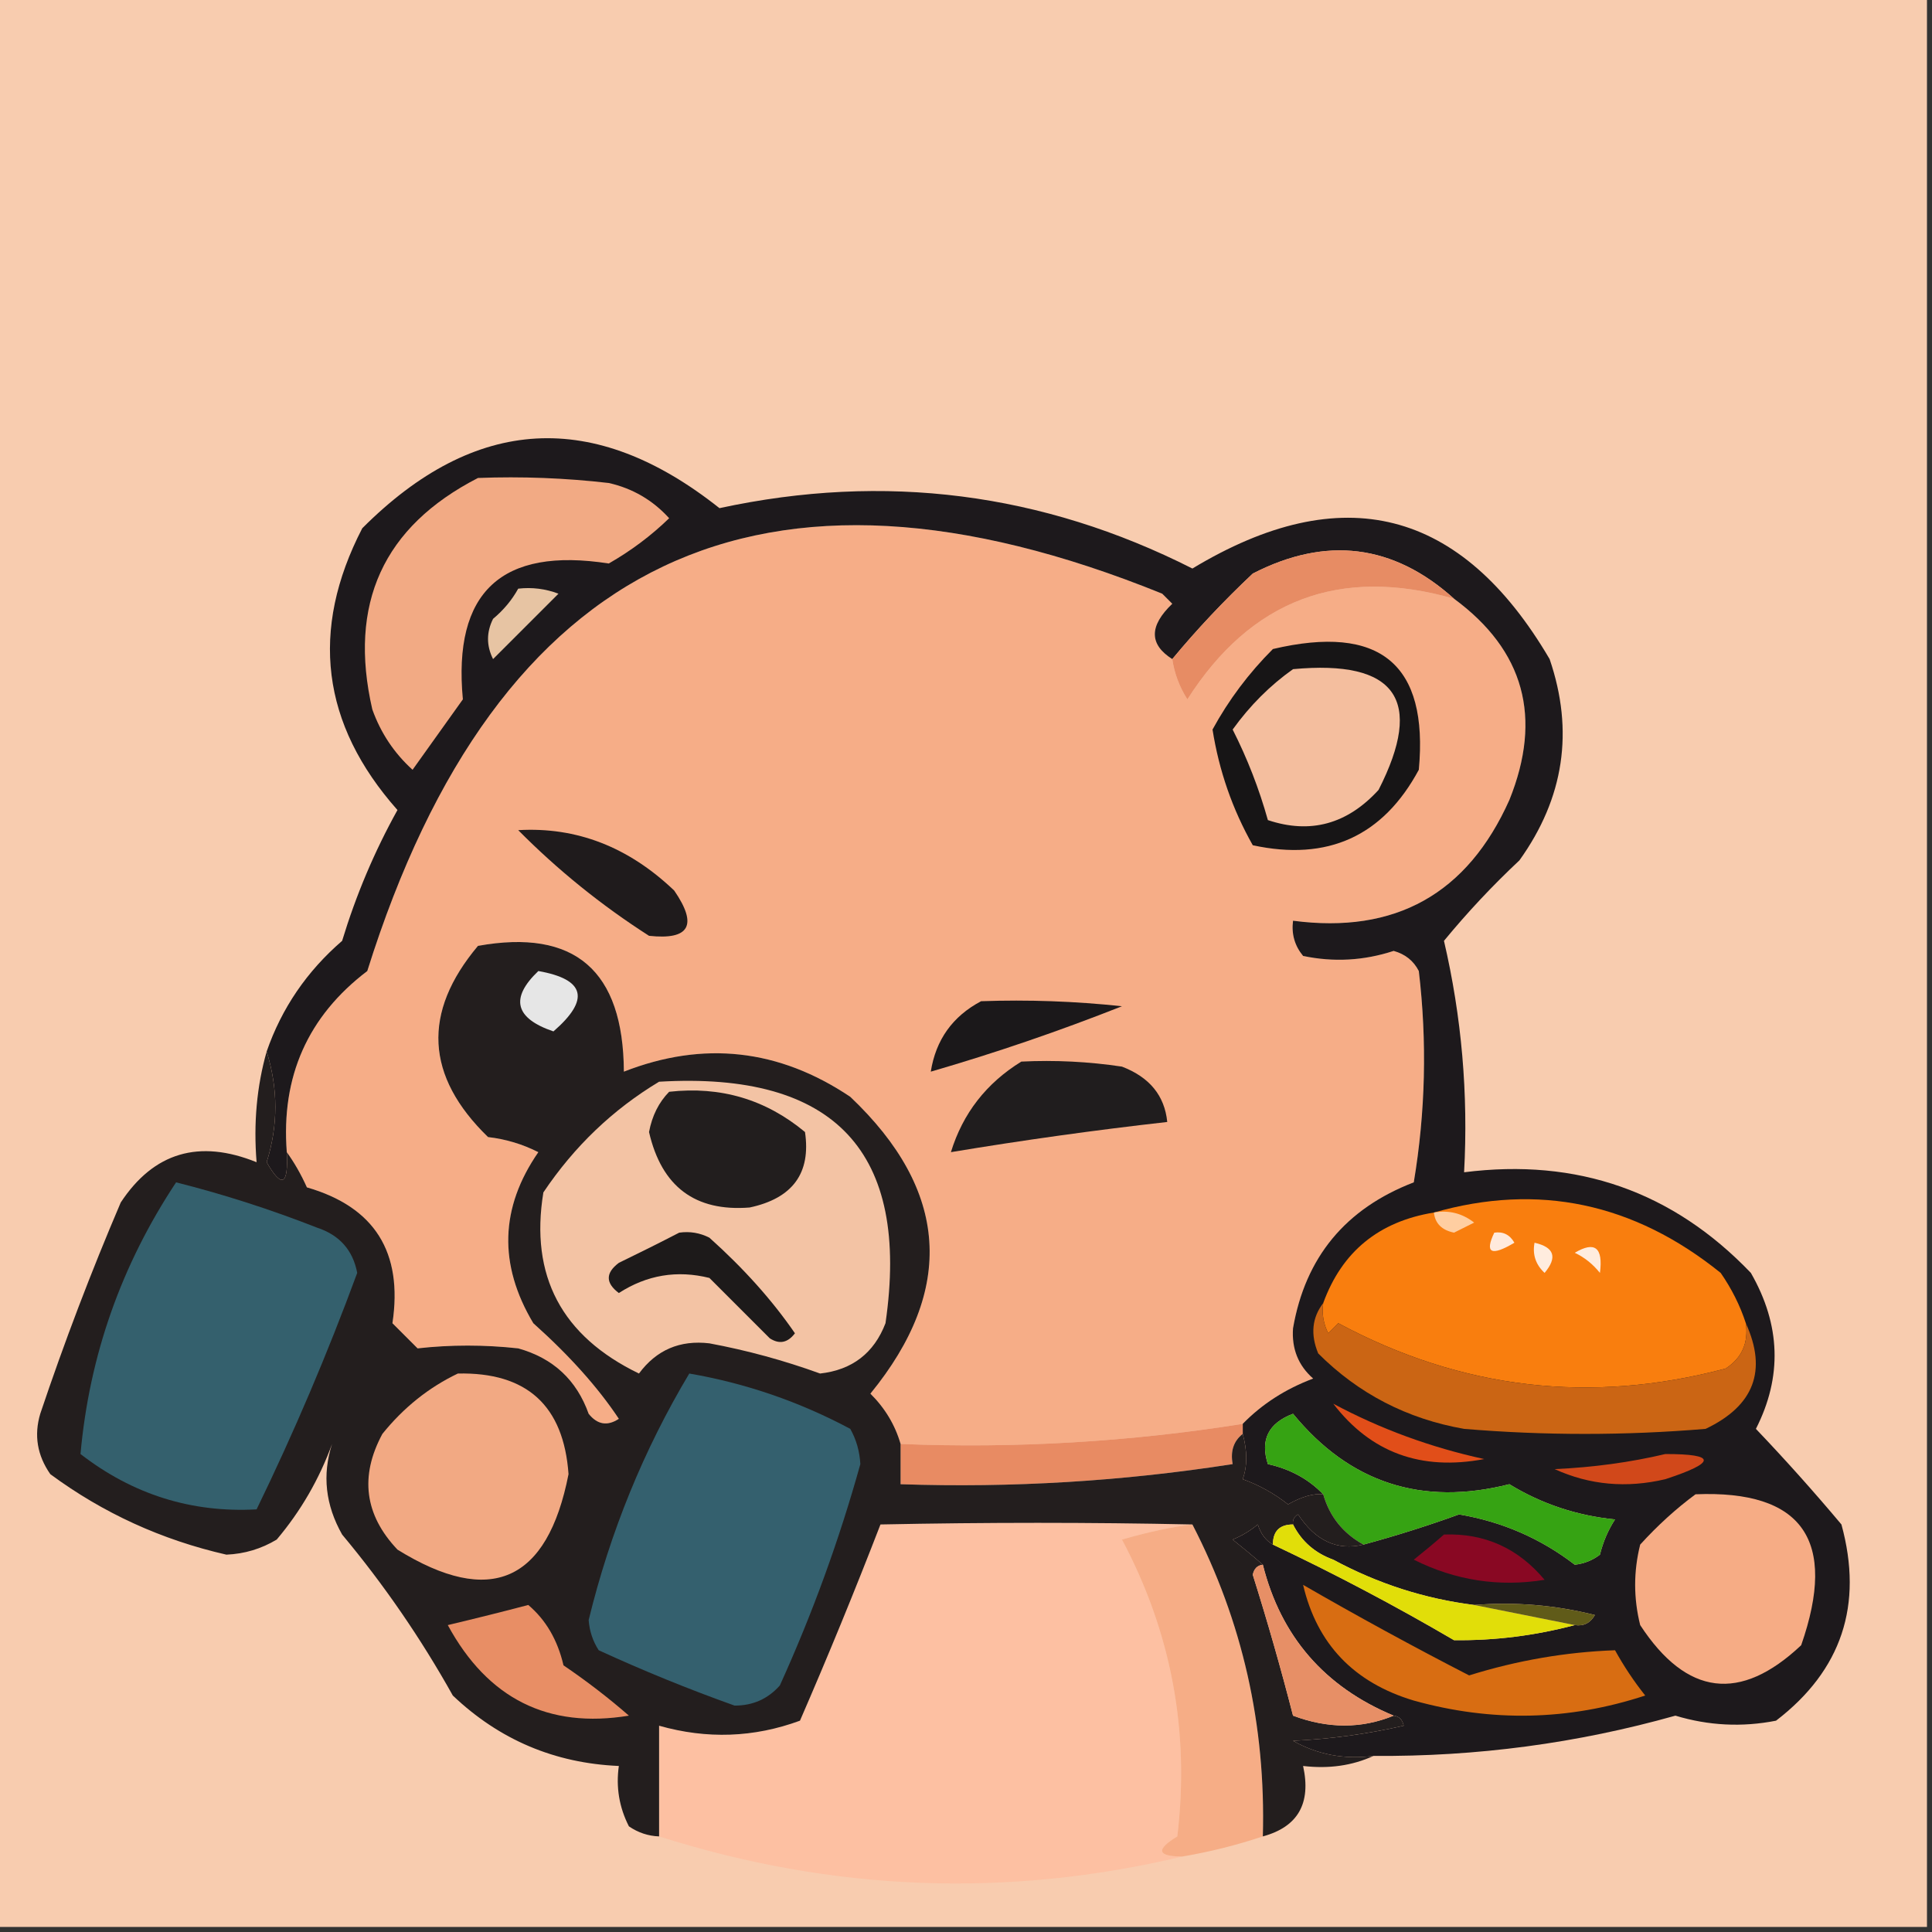 <?xml version="1.0" encoding="UTF-8"?>
<!DOCTYPE svg PUBLIC "-//W3C//DTD SVG 1.1//EN" "http://www.w3.org/Graphics/SVG/1.1/DTD/svg11.dtd">
<svg xmlns="http://www.w3.org/2000/svg" version="1.1" width="192px" height="192px" style="shape-rendering:geometricPrecision; text-rendering:geometricPrecision; image-rendering:optimizeQuality; fill-rule:evenodd; clip-rule:evenodd" xmlns:xlink="http://www.w3.org/1999/xlink">
<rect width="100%" height="100%" fill="#333333" stroke="none"/>
<g><path style="opacity:1" fill="#f8ccaf" d="M -0.5,-0.5 C 63.5,-0.5 127.5,-0.5 191.5,-0.5C 191.5,63.5 191.5,127.5 191.5,191.5C 127.5,191.5 63.5,191.5 -0.5,191.5C -0.5,127.5 -0.5,63.5 -0.5,-0.5 Z"/></g>
<g><path style="opacity:1" fill="#f6ad87" d="M 116.5,65.5 C 116.709,66.922 117.209,68.255 118,69.5C 124.324,59.59 133.157,56.257 144.5,59.5C 151.473,64.636 153.307,71.303 150,79.5C 145.822,88.839 138.655,92.839 128.5,91.5C 128.33,92.822 128.663,93.989 129.5,95C 132.536,95.638 135.536,95.472 138.5,94.5C 139.647,94.818 140.481,95.484 141,96.5C 141.831,103.524 141.664,110.524 140.5,117.5C 133.723,120.104 129.723,124.938 128.5,132C 128.354,134.034 129.02,135.701 130.5,137C 127.761,138.026 125.428,139.526 123.5,141.5C 112.263,143.292 100.929,143.958 89.5,143.5C 88.952,141.606 87.952,139.94 86.5,138.5C 94.968,128.127 94.301,118.294 84.5,109C 77.408,104.241 69.908,103.408 62,106.5C 61.949,96.434 57.116,92.267 47.5,94C 41.938,100.62 42.272,106.953 48.5,113C 50.256,113.202 51.922,113.702 53.5,114.5C 49.687,120.011 49.521,125.677 53,131.5C 56.596,134.717 59.429,137.884 61.5,141C 60.365,141.749 59.365,141.583 58.5,140.5C 57.298,137.132 54.965,134.966 51.5,134C 48.123,133.631 44.79,133.631 41.5,134C 40.667,133.167 39.833,132.333 39,131.5C 40.061,124.441 37.228,119.941 30.5,118C 29.915,116.698 29.248,115.531 28.5,114.5C 27.924,106.992 30.59,100.992 36.5,96.5C 49.401,55.381 75.734,42.881 115.5,59C 115.833,59.333 116.167,59.667 116.5,60C 114.189,62.206 114.189,64.039 116.5,65.5 Z"/></g>
<g><path style="opacity:1" fill="#1d191c" d="M 136.5,174.5 C 133.603,174.875 130.937,174.375 128.5,173C 132.211,172.825 135.878,172.325 139.5,171.5C 139.376,170.893 139.043,170.56 138.5,170.5C 131.628,167.633 127.295,162.633 125.5,155.5C 124.571,154.685 123.571,153.852 122.5,153C 123.416,152.626 124.25,152.126 125,151.5C 125.278,152.416 125.778,153.082 126.5,153.5C 132.631,156.399 138.631,159.566 144.5,163C 148.539,163.048 152.539,162.548 156.5,161.5C 157.376,161.631 158.043,161.298 158.5,160.5C 154.555,159.509 150.555,159.176 146.5,159.5C 141.591,158.885 136.924,157.385 132.5,155C 130.676,154.34 129.343,153.173 128.5,151.5C 128.435,151.062 128.601,150.728 129,150.5C 130.738,153.132 132.905,154.132 135.5,153.5C 138.745,152.621 141.911,151.621 145,150.5C 149.279,151.225 153.112,152.891 156.5,155.5C 157.442,155.392 158.275,155.059 159,154.5C 159.309,153.234 159.809,152.067 160.5,151C 156.698,150.622 153.198,149.455 150,147.5C 141.298,149.703 134.131,147.369 128.5,140.5C 126.054,141.427 125.221,143.094 126,145.5C 128.209,145.989 130.042,146.989 131.5,148.5C 130.535,148.4 129.368,148.734 128,149.5C 126.629,148.419 125.129,147.585 123.5,147C 123.966,145.701 123.966,144.201 123.5,142.5C 123.5,142.167 123.5,141.833 123.5,141.5C 125.428,139.526 127.761,138.026 130.5,137C 129.02,135.701 128.354,134.034 128.5,132C 129.723,124.938 133.723,120.104 140.5,117.5C 141.664,110.524 141.831,103.524 141,96.5C 140.481,95.484 139.647,94.818 138.5,94.5C 135.536,95.472 132.536,95.638 129.5,95C 128.663,93.989 128.33,92.822 128.5,91.5C 138.655,92.839 145.822,88.839 150,79.5C 153.307,71.303 151.473,64.636 144.5,59.5C 138.473,54.08 131.806,53.246 124.5,57C 121.601,59.729 118.934,62.562 116.5,65.5C 114.189,64.039 114.189,62.206 116.5,60C 116.167,59.667 115.833,59.333 115.5,59C 75.734,42.881 49.401,55.381 36.5,96.5C 30.59,100.992 27.924,106.992 28.5,114.5C 28.671,117.797 28.005,118.131 26.5,115.5C 27.648,111.853 27.648,108.186 26.5,104.5C 27.991,100.198 30.491,96.531 34,93.5C 35.385,88.939 37.218,84.606 39.5,80.5C 31.933,71.964 30.766,62.63 36,52.5C 47.203,41.275 59.037,40.608 71.5,50.5C 87.917,46.953 103.584,48.953 118.5,56.5C 133.377,47.523 145.21,50.523 154,65.5C 156.44,72.641 155.44,79.307 151,85.5C 148.317,88.016 145.817,90.683 143.5,93.5C 145.258,101.045 145.925,108.712 145.5,116.5C 156.75,115.07 166.25,118.404 174,126.5C 176.966,131.666 177.132,136.832 174.5,142C 177.412,145.053 180.245,148.219 183,151.5C 185.19,159.496 183.023,165.996 176.5,171C 173.131,171.663 169.797,171.496 166.5,170.5C 156.74,173.248 146.74,174.581 136.5,174.5 Z"/></g>
<g><path style="opacity:1" fill="#e7c4a3" d="M 51.5,58.5 C 52.873,58.343 54.207,58.51 55.5,59C 53.333,61.167 51.167,63.333 49,65.5C 48.333,64.167 48.333,62.833 49,61.5C 50.045,60.627 50.878,59.627 51.5,58.5 Z"/></g>
<g><path style="opacity:1" fill="#e78c64" d="M 144.5,59.5 C 133.157,56.257 124.324,59.59 118,69.5C 117.209,68.255 116.709,66.922 116.5,65.5C 118.934,62.562 121.601,59.729 124.5,57C 131.806,53.246 138.473,54.08 144.5,59.5 Z"/></g>
<g><path style="opacity:1" fill="#f2aa84" d="M 47.5,47.5 C 51.846,47.334 56.179,47.501 60.5,48C 62.869,48.536 64.869,49.703 66.5,51.5C 64.717,53.232 62.717,54.732 60.5,56C 49.831,54.338 44.998,58.838 46,69.5C 44.333,71.833 42.667,74.167 41,76.5C 39.171,74.844 37.837,72.844 37,70.5C 34.585,60.003 38.085,52.337 47.5,47.5 Z"/></g>
<g><path style="opacity:1" fill="#171516" d="M 126.5,64.5 C 137.143,61.996 141.976,65.996 141,76.5C 137.441,83.108 131.941,85.608 124.5,84C 122.48,80.428 121.147,76.595 120.5,72.5C 122.106,69.557 124.106,66.891 126.5,64.5 Z"/></g>
<g><path style="opacity:1" fill="#f4be9e" d="M 128.5,66.5 C 138.734,65.545 141.567,69.545 137,78.5C 133.884,81.91 130.218,82.91 126,81.5C 125.127,78.382 123.961,75.382 122.5,72.5C 124.215,70.118 126.215,68.118 128.5,66.5 Z"/></g>
<g><path style="opacity:1" fill="#1f1b1c" d="M 51.5,82.5 C 57.287,82.162 62.453,84.162 67,88.5C 69.367,91.938 68.534,93.438 64.5,93C 59.77,89.971 55.437,86.471 51.5,82.5 Z"/></g>
<g><path style="opacity:1" fill="#1b181a" d="M 97.5,99.5 C 102.179,99.334 106.845,99.501 111.5,100C 105.243,102.474 98.91,104.641 92.5,106.5C 93.002,103.331 94.669,100.998 97.5,99.5 Z"/></g>
<g><path style="opacity:1" fill="#201d1e" d="M 101.5,105.5 C 104.85,105.335 108.183,105.502 111.5,106C 114.24,107.05 115.74,108.883 116,111.5C 108.841,112.307 101.675,113.307 94.5,114.5C 95.686,110.643 98.02,107.643 101.5,105.5 Z"/></g>
<g><path style="opacity:1" fill="#f97e0e" d="M 173.5,131.5 C 173.773,133.451 173.107,134.951 171.5,136C 158.087,139.571 145.253,138.071 133,131.5C 132.667,131.833 132.333,132.167 132,132.5C 131.517,131.552 131.351,130.552 131.5,129.5C 133.36,124.39 137.027,121.39 142.5,120.5C 152.871,117.542 162.371,119.542 171,126.5C 172.094,128.078 172.928,129.745 173.5,131.5 Z"/></g>
<g><path style="opacity:1" fill="#ffcea1" d="M 142.5,120.5 C 143.978,120.238 145.311,120.571 146.5,121.5C 145.833,121.833 145.167,122.167 144.5,122.5C 143.287,122.253 142.62,121.586 142.5,120.5 Z"/></g>
<g><path style="opacity:1" fill="#ffeadc" d="M 148.5,122.5 C 149.376,122.369 150.043,122.702 150.5,123.5C 148.192,124.873 147.525,124.54 148.5,122.5 Z"/></g>
<g><path style="opacity:1" fill="#ffecde" d="M 152.5,123.5 C 154.465,123.948 154.798,124.948 153.5,126.5C 152.614,125.675 152.281,124.675 152.5,123.5 Z"/></g>
<g><path style="opacity:1" fill="#ffecde" d="M 156.5,124.5 C 158.496,123.312 159.329,123.979 159,126.5C 158.292,125.619 157.458,124.953 156.5,124.5 Z"/></g>
<g><path style="opacity:1" fill="#cb6514" d="M 131.5,129.5 C 131.351,130.552 131.517,131.552 132,132.5C 132.333,132.167 132.667,131.833 133,131.5C 145.253,138.071 158.087,139.571 171.5,136C 173.107,134.951 173.773,133.451 173.5,131.5C 175.645,136.212 174.311,139.712 169.5,142C 161.5,142.667 153.5,142.667 145.5,142C 139.843,141.009 135.01,138.509 131,134.5C 130.22,132.613 130.387,130.946 131.5,129.5 Z"/></g>
<g><path style="opacity:1" fill="#e14e19" d="M 132.5,139.5 C 137.185,142.008 142.185,143.841 147.5,145C 141.222,146.19 136.222,144.356 132.5,139.5 Z"/></g>
<g><path style="opacity:1" fill="#e88b63" d="M 123.5,141.5 C 123.5,141.833 123.5,142.167 123.5,142.5C 122.596,143.209 122.263,144.209 122.5,145.5C 111.58,147.207 100.58,147.874 89.5,147.5C 89.5,146.167 89.5,144.833 89.5,143.5C 100.929,143.958 112.263,143.292 123.5,141.5 Z"/></g>
<g><path style="opacity:1" fill="#d1481a" d="M 165.5,144.5 C 170.592,144.497 170.592,145.33 165.5,147C 161.638,147.913 157.972,147.58 154.5,146C 158.356,145.823 162.023,145.323 165.5,144.5 Z"/></g>
<g><path style="opacity:1" fill="#f6ac85" d="M 168.5,148.5 C 179.136,148.07 182.636,153.07 179,163.5C 172.941,169.207 167.608,168.54 163,161.5C 162.333,158.833 162.333,156.167 163,153.5C 164.73,151.598 166.563,149.931 168.5,148.5 Z"/></g>
<g><path style="opacity:1" fill="#fdc0a2" d="M 118.5,151.5 C 116.488,151.735 114.155,152.235 111.5,153C 116.415,162.244 118.249,172.078 117,182.5C 114.832,183.822 114.999,184.489 117.5,184.5C 100.091,188.647 82.758,187.981 65.5,182.5C 65.5,178.833 65.5,175.167 65.5,171.5C 70.258,172.85 74.924,172.684 79.5,171C 82.29,164.582 84.957,158.082 87.5,151.5C 98.003,151.285 108.336,151.285 118.5,151.5 Z"/></g>
<g><path style="opacity:1" fill="#f6ad86" d="M 118.5,151.5 C 123.472,161.118 125.805,171.451 125.5,182.5C 122.888,183.371 120.221,184.037 117.5,184.5C 114.999,184.489 114.832,183.822 117,182.5C 118.249,172.078 116.415,162.244 111.5,153C 114.155,152.235 116.488,151.735 118.5,151.5 Z"/></g>
<g><path style="opacity:1" fill="#36a313" d="M 135.5,153.5 C 133.464,152.374 132.13,150.707 131.5,148.5C 130.042,146.989 128.209,145.989 126,145.5C 125.221,143.094 126.054,141.427 128.5,140.5C 134.131,147.369 141.298,149.703 150,147.5C 153.198,149.455 156.698,150.622 160.5,151C 159.809,152.067 159.309,153.234 159,154.5C 158.275,155.059 157.442,155.392 156.5,155.5C 153.112,152.891 149.279,151.225 145,150.5C 141.911,151.621 138.745,152.621 135.5,153.5 Z"/></g>
<g><path style="opacity:1" fill="#231e1e" d="M 89.5,143.5 C 89.5,144.833 89.5,146.167 89.5,147.5C 100.58,147.874 111.58,147.207 122.5,145.5C 122.263,144.209 122.596,143.209 123.5,142.5C 123.966,144.201 123.966,145.701 123.5,147C 125.129,147.585 126.629,148.419 128,149.5C 129.368,148.734 130.535,148.4 131.5,148.5C 132.13,150.707 133.464,152.374 135.5,153.5C 132.905,154.132 130.738,153.132 129,150.5C 128.601,150.728 128.435,151.062 128.5,151.5C 127.167,151.5 126.5,152.167 126.5,153.5C 125.778,153.082 125.278,152.416 125,151.5C 124.25,152.126 123.416,152.626 122.5,153C 123.571,153.852 124.571,154.685 125.5,155.5C 124.957,155.56 124.624,155.893 124.5,156.5C 125.959,161.129 127.293,165.796 128.5,170.5C 131.98,171.806 135.313,171.806 138.5,170.5C 139.043,170.56 139.376,170.893 139.5,171.5C 135.878,172.325 132.211,172.825 128.5,173C 130.937,174.375 133.603,174.875 136.5,174.5C 134.393,175.468 132.059,175.802 129.5,175.5C 130.32,179.222 128.987,181.555 125.5,182.5C 125.805,171.451 123.472,161.118 118.5,151.5C 108.336,151.285 98.003,151.285 87.5,151.5C 84.957,158.082 82.29,164.582 79.5,171C 74.924,172.684 70.258,172.85 65.5,171.5C 65.5,175.167 65.5,178.833 65.5,182.5C 64.417,182.461 63.417,182.127 62.5,181.5C 61.534,179.604 61.201,177.604 61.5,175.5C 55.123,175.228 49.623,172.895 45,168.5C 41.827,162.819 38.16,157.486 34,152.5C 32.341,149.57 32.008,146.57 33,143.5C 31.724,147 29.891,150.167 27.5,153C 25.966,153.923 24.299,154.423 22.5,154.5C 16.074,153.035 10.24,150.369 5,146.5C 3.699,144.635 3.365,142.635 4,140.5C 6.389,133.39 9.056,126.39 12,119.5C 15.284,114.523 19.784,113.19 25.5,115.5C 25.185,111.629 25.518,107.962 26.5,104.5C 27.648,108.186 27.648,111.853 26.5,115.5C 28.005,118.131 28.671,117.797 28.5,114.5C 29.248,115.531 29.915,116.698 30.5,118C 37.228,119.941 40.061,124.441 39,131.5C 39.833,132.333 40.667,133.167 41.5,134C 44.79,133.631 48.123,133.631 51.5,134C 54.965,134.966 57.298,137.132 58.5,140.5C 59.365,141.583 60.365,141.749 61.5,141C 59.429,137.884 56.596,134.717 53,131.5C 49.521,125.677 49.687,120.011 53.5,114.5C 51.922,113.702 50.256,113.202 48.5,113C 42.272,106.953 41.938,100.62 47.5,94C 57.116,92.267 61.949,96.434 62,106.5C 69.908,103.408 77.408,104.241 84.5,109C 94.301,118.294 94.968,128.127 86.5,138.5C 87.952,139.94 88.952,141.606 89.5,143.5 Z"/></g>
<g><path style="opacity:1" fill="#34606e" d="M 68.5,136.5 C 74.103,137.464 79.437,139.298 84.5,142C 85.097,143.062 85.43,144.228 85.5,145.5C 83.41,153.02 80.743,160.353 77.5,167.5C 76.312,168.84 74.812,169.507 73,169.5C 68.4,167.857 63.9,166.024 59.5,164C 58.919,163.107 58.585,162.107 58.5,161C 60.634,152.248 63.967,144.081 68.5,136.5 Z"/></g>
<g><path style="opacity:1" fill="#f2a983" d="M 45.5,136.5 C 52.348,136.349 56.015,139.682 56.5,146.5C 54.398,157.219 48.732,159.719 39.5,154C 36.231,150.547 35.731,146.714 38,142.5C 40.114,139.879 42.614,137.879 45.5,136.5 Z"/></g>
<g><path style="opacity:1" fill="#f3c3a4" d="M 65.5,107.5 C 82.974,106.468 90.474,114.468 88,131.5C 86.855,134.477 84.688,136.144 81.5,136.5C 77.897,135.194 74.23,134.194 70.5,133.5C 67.57,133.154 65.237,134.154 63.5,136.5C 55.81,132.783 52.643,126.783 54,118.5C 57.07,113.927 60.904,110.261 65.5,107.5 Z"/></g>
<g><path style="opacity:1" fill="#1d1a1a" d="M 67.5,122.5 C 68.552,122.351 69.552,122.517 70.5,123C 73.91,126.053 76.744,129.219 79,132.5C 78.282,133.451 77.449,133.617 76.5,133C 74.5,131 72.5,129 70.5,127C 67.289,126.202 64.289,126.702 61.5,128.5C 60.167,127.5 60.167,126.5 61.5,125.5C 63.604,124.481 65.604,123.481 67.5,122.5 Z"/></g>
<g><path style="opacity:1" fill="#34606d" d="M 17.5,117.5 C 22.233,118.694 26.899,120.194 31.5,122C 33.736,122.734 35.069,124.234 35.5,126.5C 32.538,134.546 29.205,142.38 25.5,150C 19.026,150.354 13.193,148.52 8,144.5C 8.878,134.735 12.044,125.735 17.5,117.5 Z"/></g>
<g><path style="opacity:1" fill="#221e1e" d="M 66.5,108.5 C 71.606,107.925 76.106,109.259 80,112.5C 80.604,116.588 78.77,119.088 74.5,120C 69.083,120.43 65.75,117.93 64.5,112.5C 64.803,110.886 65.469,109.552 66.5,108.5 Z"/></g>
<g><path style="opacity:1" fill="#e6e6e6" d="M 53.5,96.5 C 58.161,97.324 58.661,99.324 55,102.5C 51.169,101.198 50.669,99.198 53.5,96.5 Z"/></g>
<g><path style="opacity:1" fill="#890823" d="M 143.5,152.5 C 147.536,152.353 150.869,153.853 153.5,157C 148.973,157.734 144.639,157.067 140.5,155C 141.571,154.148 142.571,153.315 143.5,152.5 Z"/></g>
<g><path style="opacity:1" fill="#e1de09" d="M 128.5,151.5 C 129.343,153.173 130.676,154.34 132.5,155C 136.924,157.385 141.591,158.885 146.5,159.5C 149.833,160.167 153.167,160.833 156.5,161.5C 152.539,162.548 148.539,163.048 144.5,163C 138.631,159.566 132.631,156.399 126.5,153.5C 126.5,152.167 127.167,151.5 128.5,151.5 Z"/></g>
<g><path style="opacity:1" fill="#605b19" d="M 146.5,159.5 C 150.555,159.176 154.555,159.509 158.5,160.5C 158.043,161.298 157.376,161.631 156.5,161.5C 153.167,160.833 149.833,160.167 146.5,159.5 Z"/></g>
<g><path style="opacity:1" fill="#e88e65" d="M 52.5,159.5 C 54.247,160.981 55.414,162.981 56,165.5C 58.295,167.057 60.462,168.724 62.5,170.5C 54.475,171.821 48.475,168.821 44.5,161.5C 47.306,160.832 49.972,160.166 52.5,159.5 Z"/></g>
<g><path style="opacity:1" fill="#d86d12" d="M 129.5,157.5 C 134.909,160.622 140.409,163.622 146,166.5C 150.778,165.01 155.611,164.176 160.5,164C 161.376,165.586 162.376,167.086 163.5,168.5C 155.917,170.993 148.251,171.16 140.5,169C 134.547,167.217 130.881,163.384 129.5,157.5 Z"/></g>
<g><path style="opacity:1" fill="#e78f66" d="M 125.5,155.5 C 127.295,162.633 131.628,167.633 138.5,170.5C 135.313,171.806 131.98,171.806 128.5,170.5C 127.293,165.796 125.959,161.129 124.5,156.5C 124.624,155.893 124.957,155.56 125.5,155.5 Z"/></g>
</svg>
